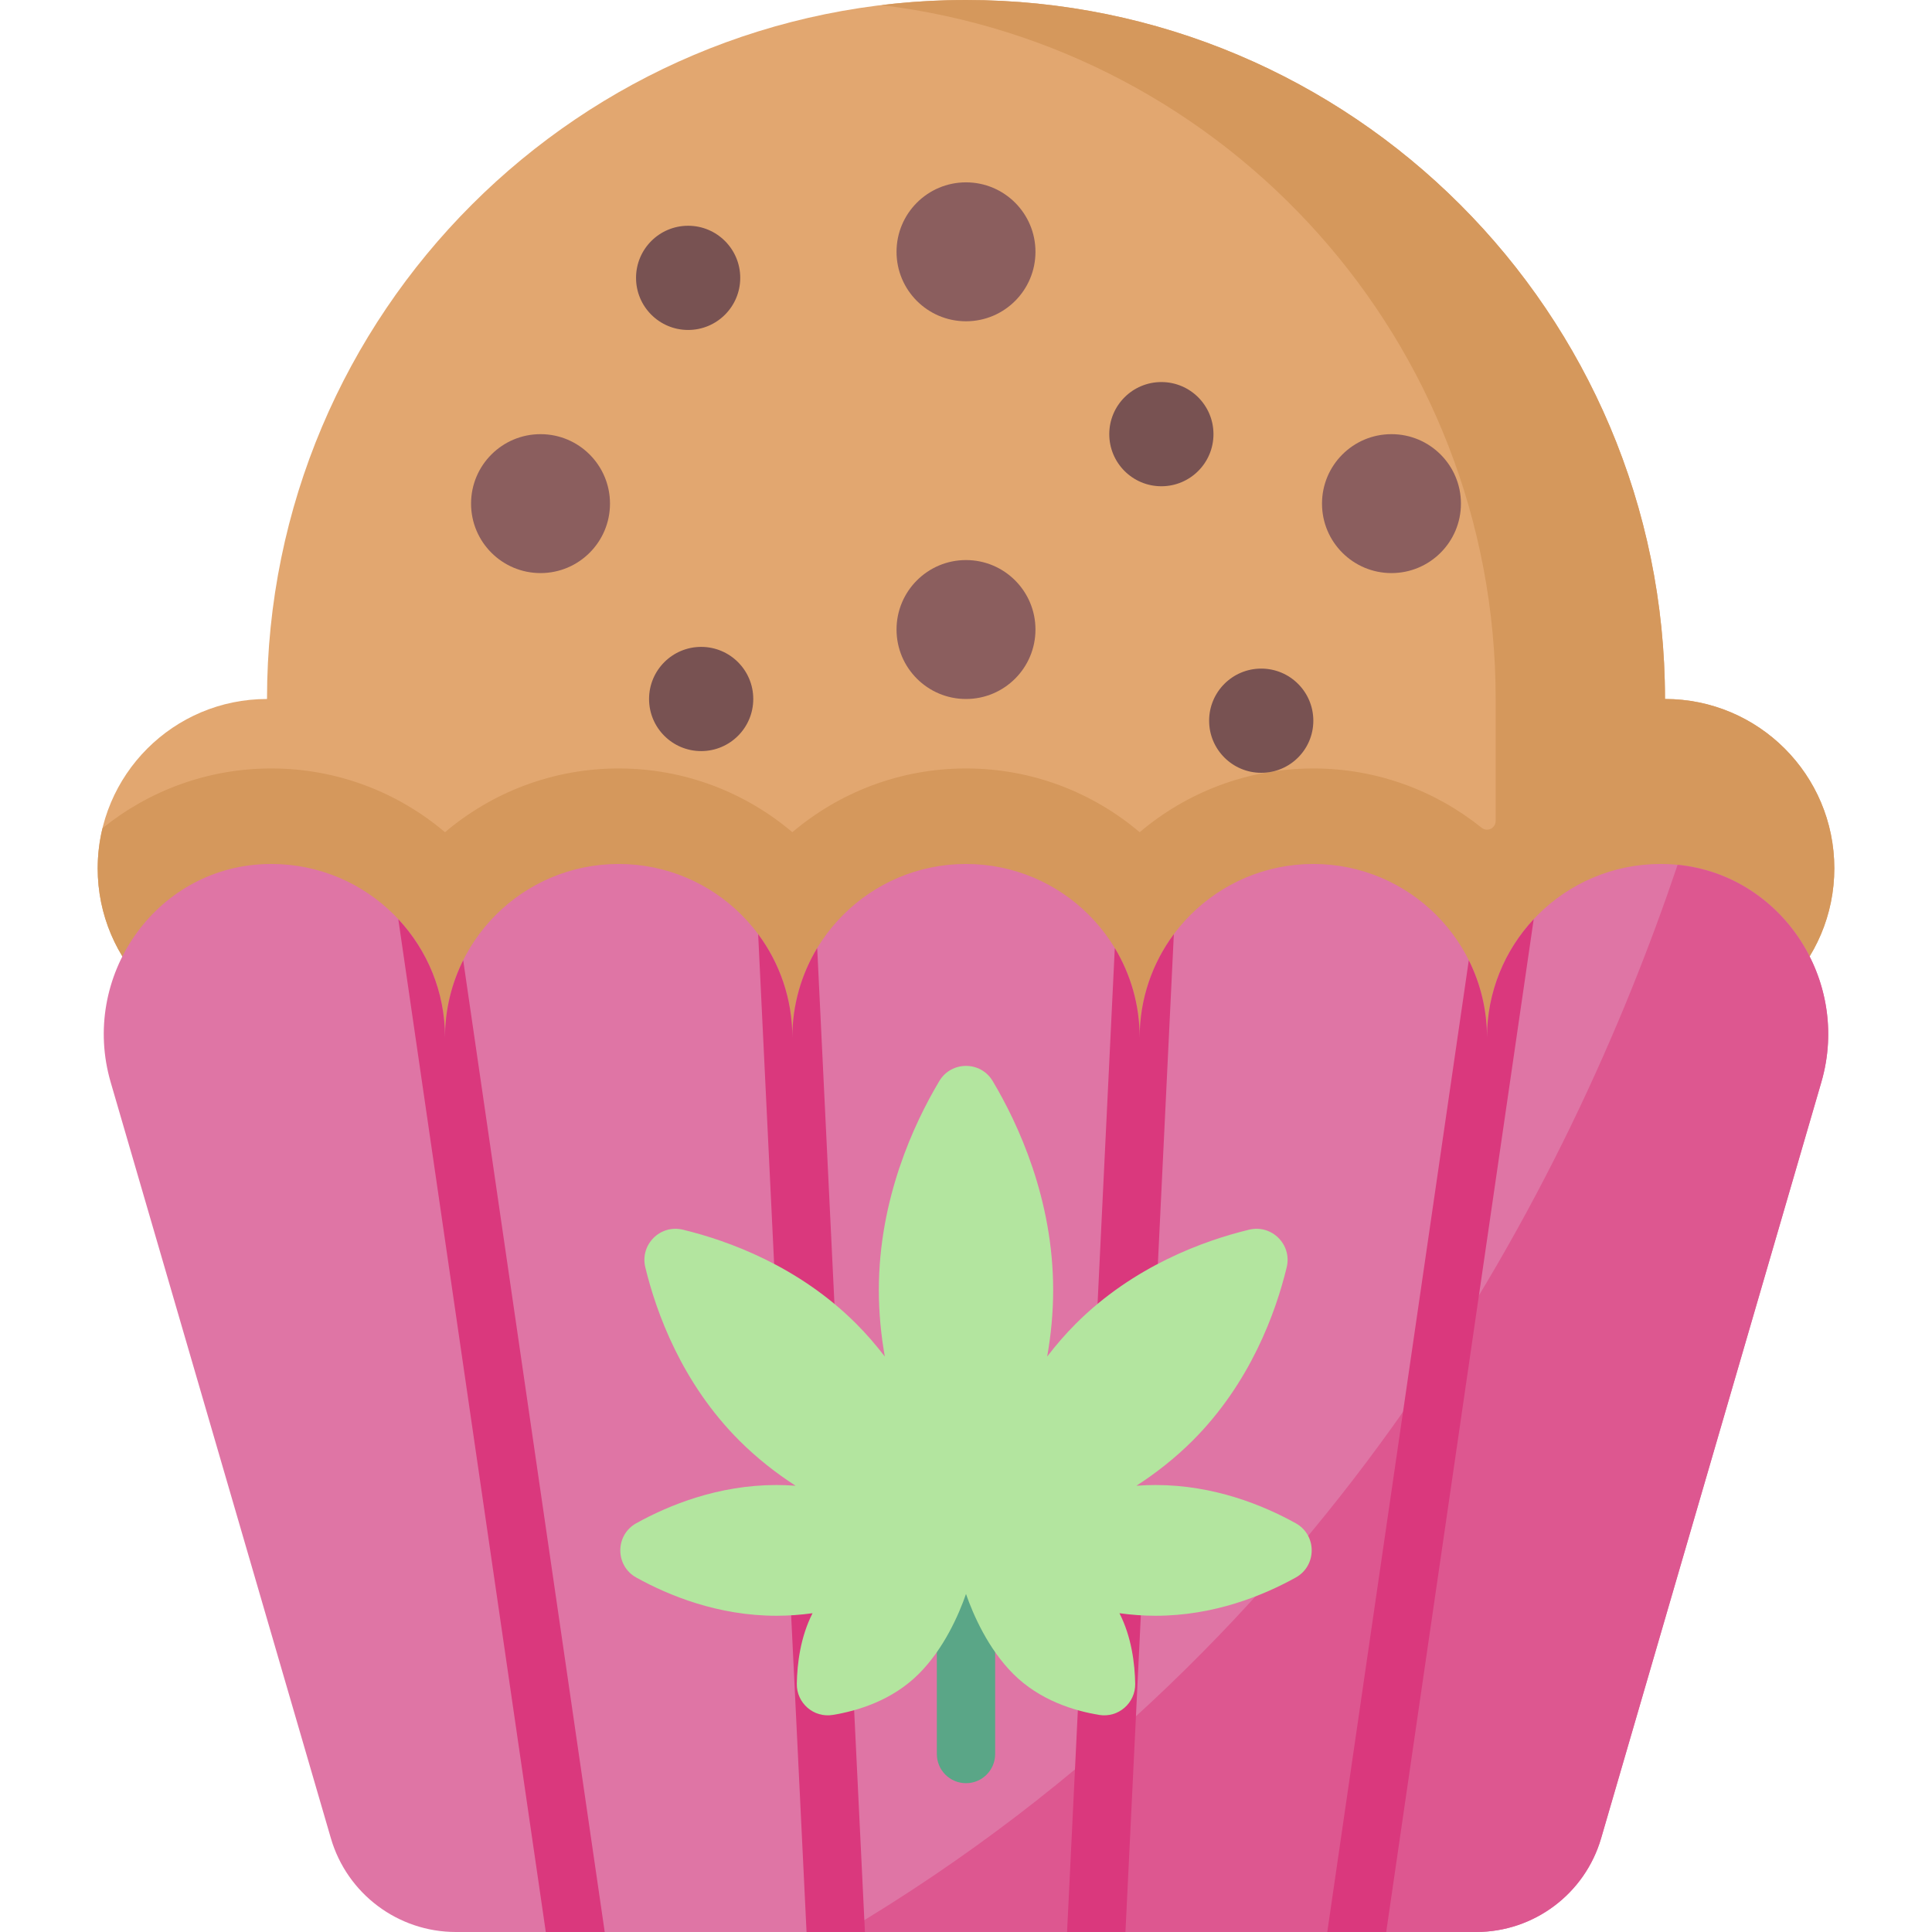 <svg id="Capa_1" enable-background="new 0 0 512 512" height="512" viewBox="0 0 512 512" width="512" xmlns="http://www.w3.org/2000/svg"><g><g><g><path d="m441.24 185.24c0-102.305-82.934-185.24-185.24-185.24-102.305 0-185.24 82.935-185.24 185.24-24.782 0-44.872 20.09-44.872 44.872 0 24.782 20.09 44.872 44.872 44.872h370.48c24.782 0 44.872-20.09 44.872-44.872 0-24.782-20.09-44.872-44.872-44.872z" fill="#e2a770"/><path d="m70.76 274.984h370.48c24.782 0 44.872-20.09 44.872-44.872 0-24.782-20.09-44.872-44.872-44.872 0-102.305-82.934-185.24-185.24-185.24-7.595 0-15.08.468-22.436 1.356 91.724 11.076 162.805 89.174 162.805 183.884v32.346c0 .695-.321 1.348-.864 1.782-.008.006-.015.012-.023.018-.835.668-2.013.644-2.847-.026-12.223-9.819-27.727-15.711-44.589-15.711-17.528 0-33.59 6.367-46.022 16.893-12.433-10.527-28.494-16.893-46.022-16.893s-33.59 6.367-46.022 16.893c-12.433-10.527-28.494-16.893-46.022-16.893-17.53 0-33.593 6.368-46.026 16.896-12.433-10.527-28.491-16.896-46.019-16.896-16.933 0-32.498 5.942-44.745 15.835-.828 3.408-1.277 6.965-1.277 10.628-.003 24.782 20.087 44.872 44.869 44.872z" fill="#d5985c"/><path d="m440.09 228.962c-25.417 0-46.022 20.605-46.022 46.022 0-25.418-20.605-46.022-46.022-46.022s-46.022 20.605-46.022 46.022c0-25.418-20.605-46.022-46.022-46.022s-46.022 20.605-46.022 46.022c0-25.418-20.605-46.022-46.022-46.022s-46.022 20.605-46.022 46.022c0-25.418-20.605-46.022-46.022-46.022-.635 0-1.268.013-1.897.038-28.989 1.175-48.797 29.945-40.684 57.8l58.35 200.335c4.288 14.734 17.79 24.865 33.136 24.865h270.362c15.346 0 28.848-10.131 33.14-24.865l58.35-200.335c8.113-27.856-11.695-56.625-40.684-57.8-.629-.025-1.262-.038-1.897-.038z" fill="#df75a5"/><path d="m444.583 229.184c-28.447 84.294-90.15 205.366-220.74 282.816h167.338c15.345 0 28.849-10.131 33.14-24.865l58.35-200.335c7.868-27.015-10.527-54.887-38.088-57.616z" fill="#dd5790"/><g><circle cx="143.245" cy="133.465" fill="#8b5e5e" r="18.409"/></g><g><circle cx="368.755" cy="133.465" fill="#8b5e5e" r="18.409"/></g><g><circle cx="256" cy="166.831" fill="#8b5e5e" r="18.409"/></g><g><circle cx="256" cy="66.733" fill="#8b5e5e" r="18.409"/></g><g fill="#785252"><circle cx="307.775" cy="115.056" r="13.807"/><circle cx="182.364" cy="73.636" r="13.807"/><circle cx="334.238" cy="190.993" r="13.807"/><circle cx="185.816" cy="185.24" r="13.807"/></g></g></g><g fill="#da387d"><path d="m144.641 512h15.616l-37.503-257.522c-3.08 6.176-4.822 13.136-4.822 20.506 0-12.135-4.704-23.166-12.379-31.388z"/><path d="m224.332 411.528c-.207-4.262-3.792-7.54-8.093-7.342-4.262.207-7.549 3.83-7.342 8.093l4.846 99.721h15.471z"/><path d="m200.918 247.565 5.547 114.487c.2 4.135 3.616 7.352 7.711 7.352.126 0 .253-.003.38-.009 4.262-.206 7.549-3.829 7.343-8.092l-5.333-110.056c-4.181 6.931-6.589 15.052-6.589 23.736.001-10.273-3.369-19.759-9.059-27.418z"/><path d="m367.359 512h-15.616l37.503-257.522c3.08 6.176 4.822 13.136 4.822 20.506 0-12.135 4.704-23.166 12.379-31.388z"/><path d="m287.668 411.528c.207-4.262 3.792-7.54 8.093-7.342 4.262.207 7.549 3.83 7.342 8.093l-4.846 99.721h-15.471z"/><path d="m311.082 247.565-5.547 114.487c-.2 4.135-3.616 7.352-7.711 7.352-.126 0-.253-.003-.38-.009-4.262-.206-7.549-3.829-7.343-8.092l5.332-110.056c4.181 6.931 6.589 15.052 6.589 23.736 0-10.273 3.37-19.759 9.06-27.418z"/></g><g><g><path d="m256 472.564c-4.268 0-7.726-3.459-7.726-7.726v-41.13c0-4.268 3.459-7.726 7.726-7.726s7.726 3.459 7.726 7.726v41.13c0 4.268-3.458 7.726-7.726 7.726z" fill="#5aa687"/></g></g><g><g><path d="m248.93 286.487c3.19-5.352 10.95-5.352 14.141 0 6.792 11.393 16.029 31.315 16.029 55.405 0 6.087-.594 11.986-1.585 17.607 2.292-2.994 4.805-5.92 7.589-8.704 15.289-15.289 33.951-22.013 45.904-24.913 6.031-1.463 11.443 3.948 9.979 9.979-2.9 11.953-9.624 30.614-24.913 45.904-4.685 4.685-9.762 8.637-14.912 11.971 1.675-.125 3.373-.192 5.093-.192 15.455 0 28.556 5.372 37.133 10.133 5.633 3.127 5.633 11.255 0 14.383-8.576 4.761-21.677 10.133-37.133 10.133-3.28 0-6.483-.249-9.588-.675 3.202 6.277 4.08 13.312 4.17 18.712.085 5.104-4.481 9.068-9.519 8.245-6.669-1.089-15.793-3.869-22.805-10.882-6.648-6.648-10.587-15.633-12.512-21.174-1.925 5.541-5.865 14.527-12.512 21.174-7.013 7.013-16.137 9.793-22.805 10.882-5.038.823-9.604-3.141-9.519-8.245.09-5.4.968-12.435 4.17-18.712-3.105.427-6.308.675-9.588.675-15.455 0-28.556-5.372-37.133-10.133-5.633-3.127-5.633-11.255 0-14.383 8.576-4.761 21.677-10.133 37.133-10.133 1.719 0 3.418.067 5.093.192-5.15-3.334-10.227-7.286-14.912-11.971-15.289-15.289-22.013-33.951-24.913-45.904-1.463-6.031 3.948-11.443 9.979-9.979 11.953 2.9 30.614 9.624 45.904 24.913 2.784 2.784 5.298 5.71 7.589 8.704-.991-5.622-1.585-11.521-1.585-17.607-.001-24.09 9.236-44.012 16.028-55.405z" fill="#b3e59f"/></g></g></g></svg>